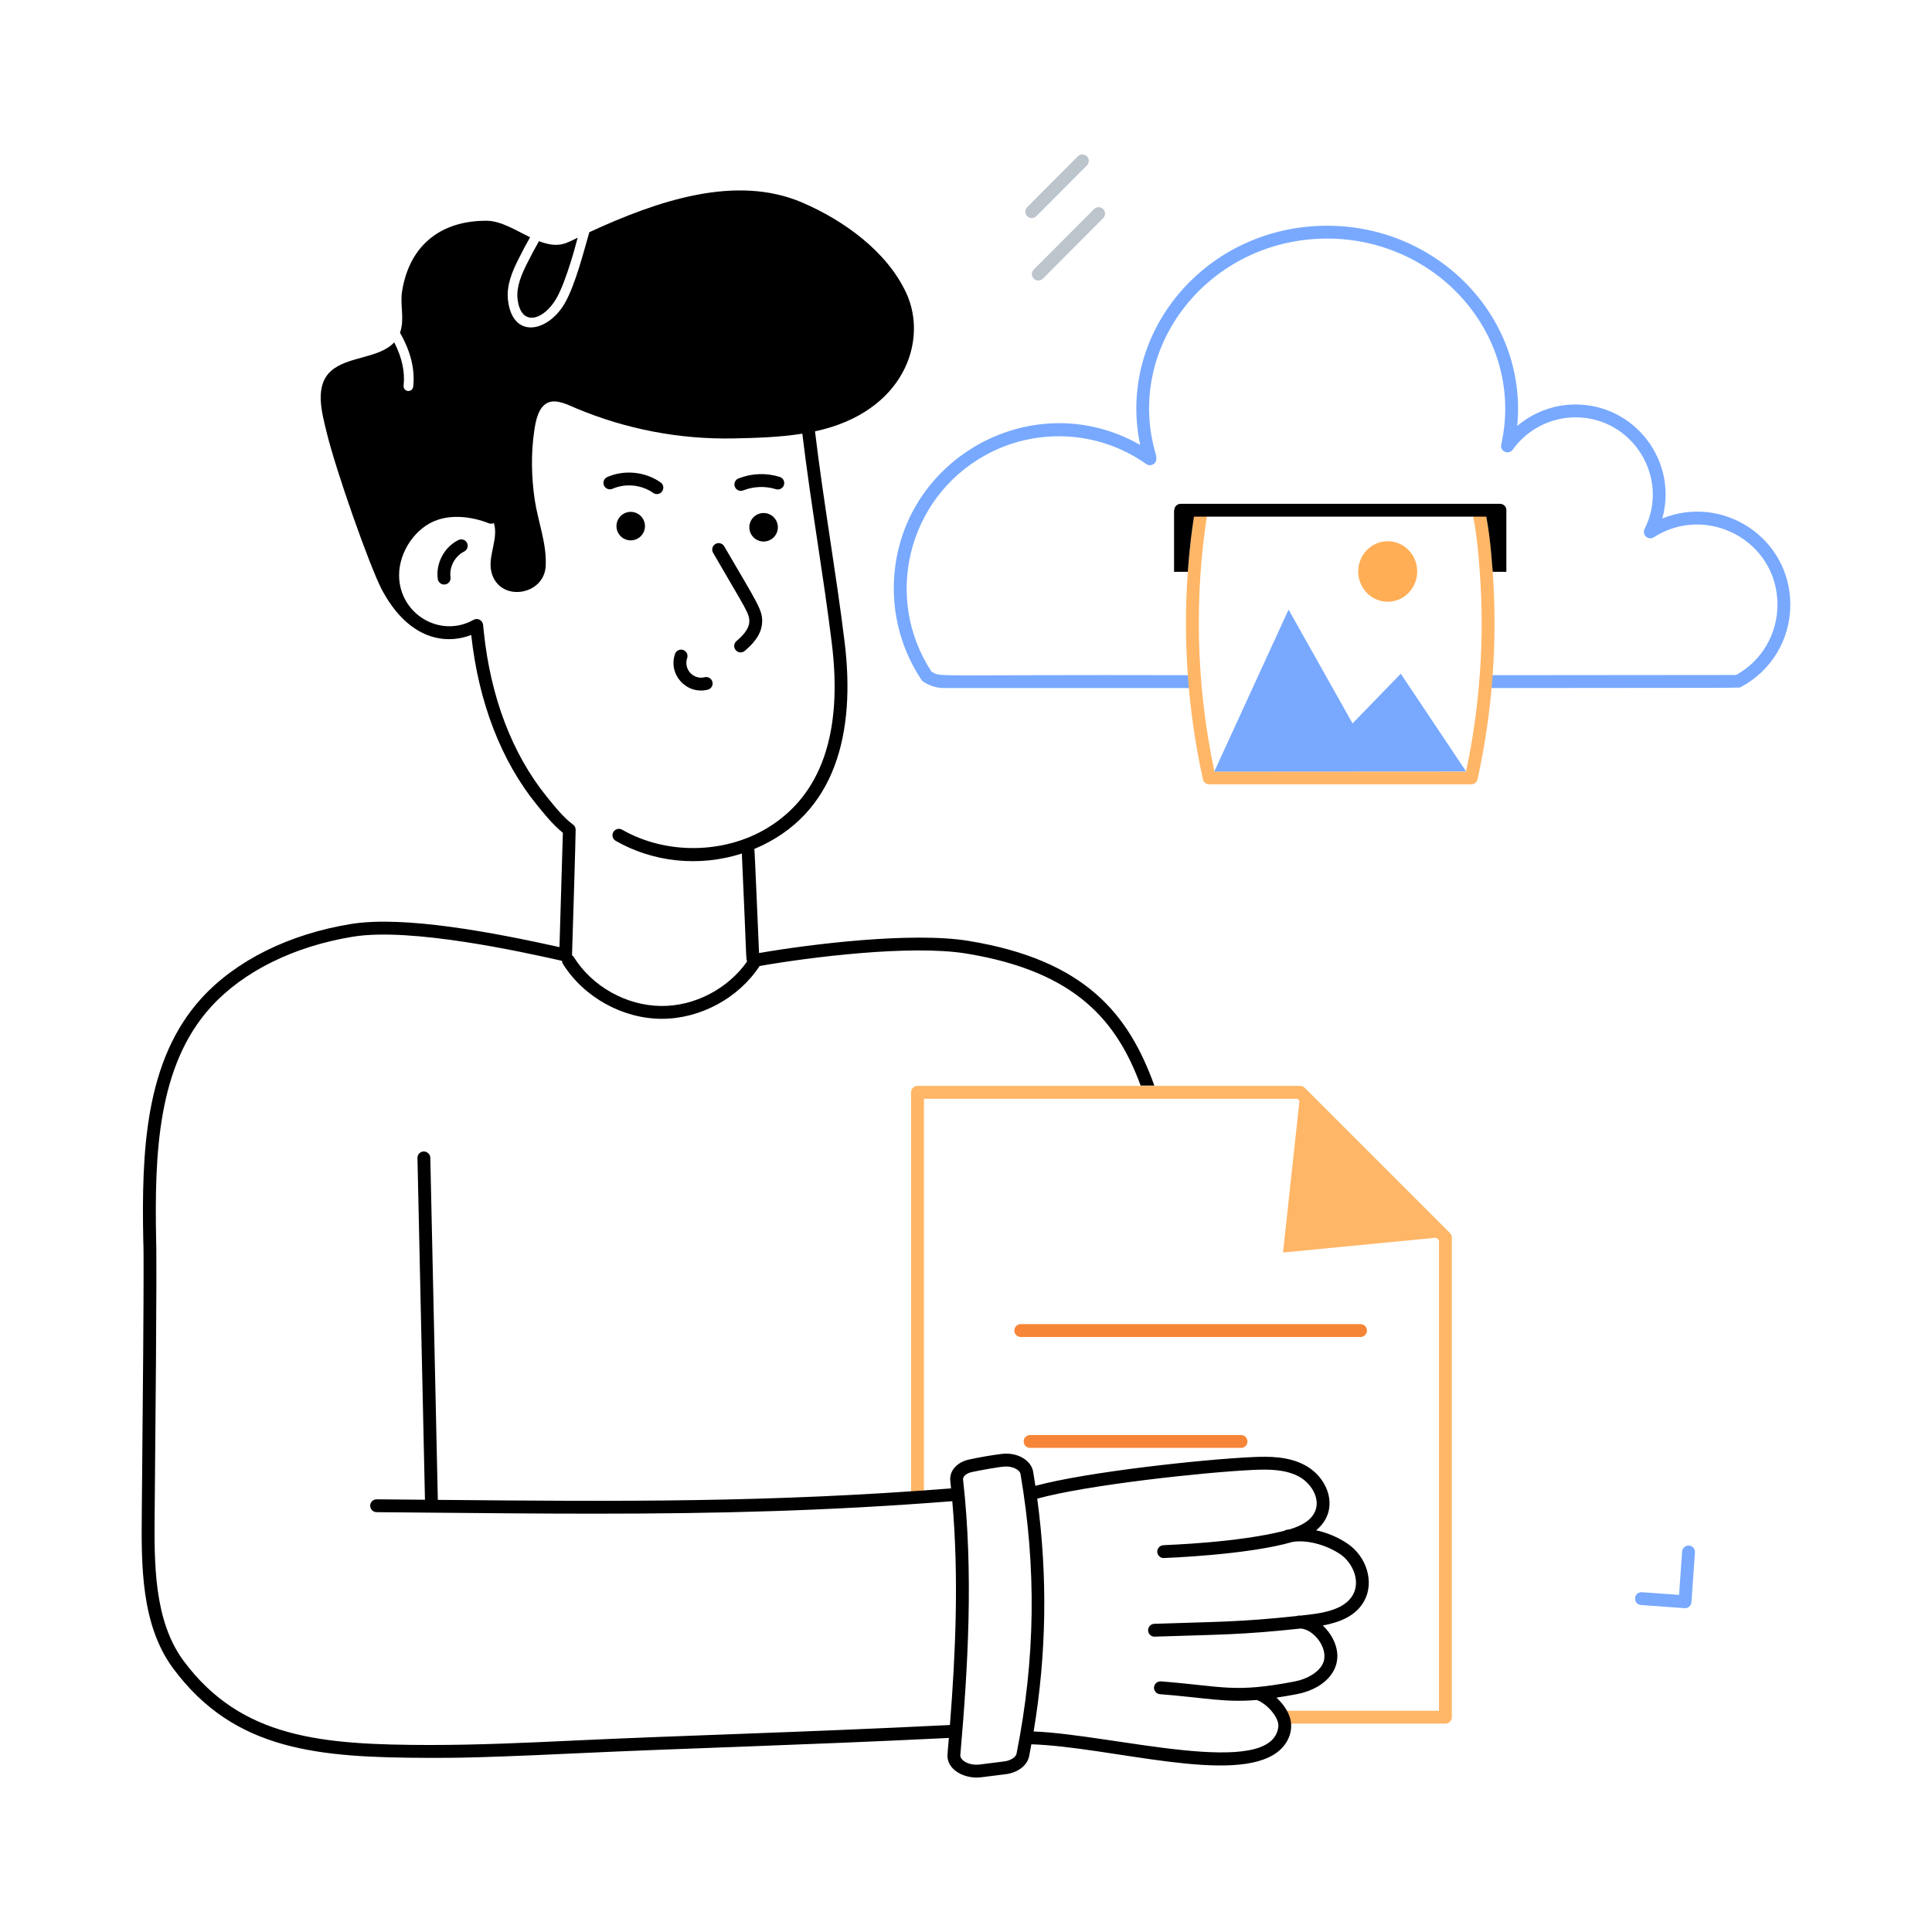 <svg xmlns="http://www.w3.org/2000/svg" enable-background="new 0 0 300 300" viewBox="0 0 300 300" id="cloud-media"><g><path fill="#ffb666" d="M224.445,267.641h-24.817c-0.551,0-0.998-0.446-0.998-0.998
						s0.447-0.998,0.998-0.998h23.819v-73.058l-21.972-21.973h-58.01v61.592
						c0,0.552-0.447,0.998-0.998,0.998c-0.551,0-0.998-0.446-0.998-0.998v-62.59
						c0-0.552,0.447-0.998,0.998-0.998h59.421c0.265,0,0.519,0.105,0.706,0.292
						l22.557,22.558c0.187,0.187,0.292,0.441,0.292,0.706v74.469
						C225.443,267.195,224.996,267.641,224.445,267.641z"></path><path fill="#ffb666" d="M224.665,192.028l-25.439,2.464l2.721-25.112
						C202.728,169.771,218.149,184.426,224.665,192.028z"></path><path fill="#f78537" d="M211.26 207.607h-52.757c-.551 0-.998-.446-.998-.998 0-.552.447-.998.998-.998h52.757c.551 0 .998.446.998.998C212.258 207.161 211.811 207.607 211.26 207.607zM192.707 224.828h-32.752c-.551 0-.998-.446-.998-.998 0-.552.447-.998.998-.998h32.752c.551 0 .998.446.998.998C193.705 224.382 193.259 224.828 192.707 224.828z"></path><path fill="#78a9ff" d="M230.703,106.841c-0.551,0-0.998-0.446-0.998-0.998
						s0.447-0.998,0.998-0.998c4.448-0.003,38.778-0.03,38.883-0.035
						c3.964-2.189,6.418-6.348,6.418-10.904c0-10.017-11.057-15.712-19.202-10.479
						c-0.854,0.548-1.885-0.385-1.431-1.288
						c3.975-7.904-1.8-17.336-10.726-17.336c-3.855,0-7.499,1.877-9.748,5.021
						c-0.631,0.88-2.022,0.257-1.786-0.798
						c3.716-16.675-9.738-31.98-27.021-31.98c-18.268,0-31.621,16.753-26.59,33.608
						c0.045,0.155,0.061,0.443,0.061,0.585c0,0.816-0.92,1.277-1.575,0.815
						c-7.639-5.411-17.5-5.584-25.082-1.313
						c-11.947,6.662-15.762,22.101-8.27,33.547
						c1.687,0.93-1.569,0.446,40.886,0.556c0.551,0,0.998,0.446,0.998,0.998
						s-0.447,0.998-0.998,0.998h-38.994c-1.607,0-3.156-0.851-3.424-1.251
						c-2.82-4.219-4.31-9.132-4.31-14.208c0-19.651,21.285-31.991,38.253-22.293
						c-3.688-17.466,10.213-34.037,29.046-34.037c17.27,0,31.135,14.314,29.502,31.093
						c2.503-2.127,5.71-3.336,9.053-3.336c9.24,0,15.927,8.802,13.481,17.697
						C267.507,76.716,278,83.513,278,93.906c0,5.367-2.938,10.26-7.666,12.769
						C269.998,106.852,272.612,106.795,230.703,106.841z"></path><path fill="#ffb666" d="M229.435,121.007c-0.1,0.459-0.509,0.788-0.978,0.788h-40.691
									c-0.469,0-0.878-0.329-0.978-0.788c-2.325-10.589-3.124-21.428-2.345-32.217
									v-0.07c0.273-3.909,0.927-8.749,1.108-9.651
									c0.09-0.549,0.609-0.918,1.148-0.828c0.539,0.09,0.908,0.599,0.828,1.138
									c-2.076,12.903-1.864,26.733,1.048,40.421h39.074
									c2.166-10.18,2.884-20.58,2.136-30.94
									c-0.191-2.75-0.555-6.721-1.198-9.402
									c-0.13-0.539,0.2-1.078,0.739-1.208
									c0.554-0.123,1.151,0.205,1.248,0.978
									c0.937,3.974,1.131,9.303,1.218,9.561
									C232.559,99.579,231.751,110.428,229.435,121.007z"></path><ellipse cx="215.482" cy="88.739" fill="#ffae55" rx="4.58" ry="4.698"></ellipse><g><path fill="#78a9ff" d="M261.579,249.716l-6.762-0.489
				c-0.55-0.039-0.963-0.518-0.923-1.067c0.04-0.551,0.512-0.971,1.068-0.923
				l5.764,0.417l0.472-6.737c0.038-0.549,0.508-0.955,1.065-0.926
				c0.55,0.039,0.964,0.516,0.926,1.066l-0.541,7.734
				C262.608,249.344,262.123,249.759,261.579,249.716z"></path></g><g><path fill="#bcc4cc" d="M160.526 43.272c-.39-.389-.391-1.02-.002-1.411l9.362-9.395c.389-.391 1.021-.391 1.412-.002.39.389.391 1.02.002 1.411l-9.362 9.395C161.552 43.659 160.92 43.664 160.526 43.272zM159.506 33.576c-.39-.389-.391-1.02-.002-1.411l7.861-7.889c.389-.391 1.021-.393 1.412-.002.39.389.391 1.02.002 1.411l-7.861 7.889C160.53 33.964 159.896 33.966 159.506 33.576z"></path></g><g><path d="M116.342 96.647c-.097 1.15-1.113 2.154-1.986 2.901-.419.359-.469.988-.111 1.407.359.42.989.468 1.407.111 1.164-.995 2.52-2.377 2.679-4.251.172-2.052-.658-3.005-5.877-11.984-.277-.478-.887-.639-1.365-.362-.477.277-.638.888-.362 1.364C115.782 94.607 116.457 95.275 116.342 96.647zM95.103 75.899c2.031-.888 4.511-.637 6.321.639.174.123.375.182.574.182.972 0 1.371-1.254.576-1.814-2.368-1.671-5.616-1.998-8.271-.836-.505.221-.735.809-.514 1.315C94.009 75.889 94.599 76.123 95.103 75.899zM115.406 76.151c1.593-.634 3.443-.702 5.077-.192.522.166 1.086-.128 1.25-.654.164-.526-.129-1.087-.655-1.25-2.094-.656-4.37-.569-6.409.241-.512.204-.763.785-.559 1.296C114.315 76.107 114.897 76.352 115.406 76.151z"></path><circle cx="97.938" cy="81.695" r="2.213"></circle><circle cx="118.571" cy="81.875" r="2.213"></circle><path d="M109.899,107.097c0.535-0.134,0.861-0.674,0.727-1.21
			c-0.133-0.535-0.677-0.859-1.21-0.728c-1.743,0.435-3.301-1.253-2.715-2.963
			c0.179-0.521-0.099-1.089-0.62-1.268c-0.523-0.175-1.089,0.099-1.268,0.621
			C103.72,104.735,106.598,107.91,109.899,107.097z"></path><path d="M209.213,239.674c-1.479-0.994-3.167-1.692-4.843-2.055
			c3.713-3.041,2.038-8.08-1.749-10.108c-2.594-1.39-5.589-1.373-8.192-1.253
			c-7.693,0.36-25.627,2.289-33.654,4.463c-0.111-0.73-0.224-1.46-0.348-2.189
			c-0.31-1.817-2.488-3.061-4.863-2.771c-1.531,0.186-3.283,0.486-5.066,0.867
			c-1.904,0.405-3.113,1.776-2.938,3.33c0.043,0.386,0.078,0.773,0.118,1.159
			c-28.186,2.214-51.53,2.04-79.693,1.781l-1.167-53.125
			c-0.013-0.552-0.468-0.96-1.02-0.977c-0.551,0.013-0.988,0.469-0.976,1.019
			l1.166,53.064l-7.499-0.067h-0.008c-0.547,0-0.993,0.442-0.998,0.989
			c-0.004,0.552,0.439,1.002,0.99,1.007l8.449,0.076
			c8.765,0.081,17.131,0.158,25.366,0.158c19.453,0,36.423-0.437,55.584-1.938
			c1.031,11.748,0.516,23.533-0.369,34.753c-23.59,1.17-41.528,1.616-58.305,2.409
			c-7.366,0.35-14.951,0.695-22.476,0.695
			c-16.699-0.035-29.212-0.989-38.181-13.018
			c-4.687-6.286-4.6-15.287-4.523-23.227
			c0.389-40.082,0.243-41.28,0.229-42.04
			c-0.264-13.371,0.178-27.193,8.536-36.353c5.05-5.52,12.873-9.382,22.029-10.875
			c9.068-1.482,26.609,2.438,32.457,3.749c0.01,0.16,0.045,0.32,0.135,0.466
			c3.252,5.214,9.322,8.536,15.372,8.536c5.971,0,11.905-3.206,15.178-8.201
			c7.641-1.341,23.398-3.346,32.096-1.932c17.147,2.8,23.413,10.607,27.073,20.505
			h2.124c-3.977-11.056-10.69-19.504-28.876-22.475
			c-8.861-1.438-24.654,0.531-32.508,1.892c-0.174-3.891-0.663-15.823-0.731-16.163
			c12.789-5.372,15.725-18.243,14.017-32.146
			c-1.34-10.902-3.252-21.534-4.597-32.701
			c13.881-2.965,17.61-14.117,14.157-21.508
			c-3.034-6.487-9.731-11.268-16.149-14.022
			c-10.28-4.402-22.386-0.319-33.036,4.601H91.514
			c-0.845,2.897-2.188,8.272-3.862,11.118c-2.664,4.496-8.072,5.488-8.773-0.559
			c-0.269-2.346,0.709-4.551,1.657-6.427c0.559-1.128,1.158-2.246,1.777-3.344
			c-2.246-1.078-4.501-2.535-6.727-2.555c-6.917-0.05-11.957,3.603-13.144,10.909
			c-0.366,2.182,0.436,4.332-0.329,6.477c1.667,2.914,2.355,5.729,2.046,8.384
			c-0.04,0.379-0.359,0.659-0.739,0.659h-0.09
			c-0.409-0.05-0.699-0.419-0.659-0.838c0.24-2.106-0.25-4.362-1.457-6.717
			c-2.296,2.515-7.206,2.146-9.781,4.421c-2.625,2.306-1.467,6.417-0.759,9.372
			c1.499,6.213,6.707,20.916,8.603,24.582c3.882,7.304,9.335,8.789,13.897,7.069
			c1.128,10.427,4.639,19.536,10.17,26.354c1.231,1.507,2.478,3.08,4.058,4.364
			l-0.528,17.75c-10.157-2.253-24.128-4.935-32.385-3.589
			c-9.597,1.566-17.829,5.65-23.181,11.5
			c-8.854,9.704-9.33,23.964-9.059,37.738c0.012,0.603,0.189-0.68-0.229,41.982
			c-0.079,8.256-0.17,17.615,4.919,24.44
			c9.523,12.772,22.493,13.785,39.777,13.821c1.78-0.041,4.115,0.178,22.575-0.697
			c16.928-0.801,34.849-1.251,58.049-2.397c-0.069,0.834-0.14,1.665-0.212,2.492
			c-0.215,2.462,2.683,3.92,5.175,3.623c1.336-0.154,2.562-0.331,3.813-0.478
			c1.916-0.226,3.398-1.353,3.688-2.804c0.123-0.615,0.234-1.231,0.348-1.848
			c12.339,0.412,31.527,6.354,38.225,1.199c1.706-1.312,2.655-3.538,1.791-5.712
			c-0.388-0.976-1.108-1.943-1.964-2.732c0.973-0.145,2.023-0.322,3.197-0.546
			c4.628-0.884,7.703-4.384,5.575-8.579c-0.373-0.736-0.917-1.461-1.576-2.071
			c2.724-0.516,5.17-1.505,6.448-3.84
			C213.422,245.697,212.24,241.706,209.213,239.674z M84.894,123.698
			c-5.339-6.582-8.717-15.433-9.77-25.599l-0.113-1.087
			c-0.074-0.691-0.846-1.127-1.487-0.76c-5.144,2.896-11.553-0.884-11.553-6.947
			c0-3.688,2.607-7.45,5.946-8.568c2.253-0.783,5.163-0.594,7.981,0.515
			c0.267,0.104,0.548,0.082,0.788-0.03c0.025,0.102,0.117,0.321,0.177,0.898
			c0.21,2.365-1.238,4.711-0.449,7.076c1.457,4.332,8.044,3.194,8.314-1.228
			c0.21-3.523-1.178-6.916-1.697-10.36c-0.519-3.523-0.589-7.226-0.08-10.669
			c0.21-1.457,0.599-3.772,2.166-4.431c1.347-0.569,3.144,0.389,4.361,0.898
			c7.735,3.244,16.049,4.84,24.442,4.671c3.424-0.07,7.099-0.175,10.664-0.738
			c1.362,11.272,3.243,21.681,4.583,32.585c1.714,13.953-1.661,23.594-10.032,28.655
			c-6.694,4.048-15.751,4.148-22.535,0.252c-0.477-0.272-1.088-0.11-1.363,0.368
			c-0.274,0.478-0.11,1.088,0.368,1.363c5.676,3.261,12.847,4.141,19.588,1.972
			c0.79,17.258,0.616,16.345,0.827,16.749c-2.986,4.264-8.192,6.988-13.373,6.921
			c-5.384-0.047-10.702-3.028-13.551-7.596c-0.073-0.117-0.167-0.214-0.274-0.289
			c0.022-0.255,0.592-19.075,0.563-19.386c0.023-0.328-0.098-0.661-0.382-0.872
			C87.471,126.921,86.168,125.272,84.894,123.698z M157.848,272.307
			c-0.097,0.486-0.819,1.078-1.964,1.212c-1.28,0.151-2.502,0.327-3.808,0.478
			c-1.016,0.116-2.042-0.164-2.613-0.717c-0.25-0.244-0.366-0.496-0.345-0.75
			c1.187-13.636,2.06-28.256,0.427-42.794c-0.054-0.481,0.536-0.979,1.371-1.157
			c1.149-0.245,4.426-0.864,5.312-0.864c1.16,0,2.135,0.577,2.233,1.151
			C160.943,243.418,160.793,257.575,157.848,272.307z M210.097,247.612
			c-1.405,2.565-5.277,2.948-8.191,3.263c-0.169-0.004-0.229-0.058-0.54,0.059
			c-9.002,0.957-12.289,0.875-22.127,1.211c-0.551,0.019-0.982,0.481-0.963,1.031
			c0.02,0.584,0.541,1.004,1.032,0.963c10.084-0.34,13.344-0.259,22.672-1.263
			c2.147,0.169,4.485,3.296,3.405,5.498c-0.623,1.27-2.333,2.34-4.358,2.726
			c-9.464,1.81-10.935,0.765-20.757-0.018c-0.549-0.03-1.03,0.367-1.074,0.916
			c-0.043,0.55,0.366,1.03,0.916,1.074c7.237,0.575,10.036,1.323,15.058,0.899
			c0.025,0.012,0.042,0.033,0.068,0.043c1.524,0.577,3.428,2.704,3.259,4.124
			c-0.979,8.254-25.821,1.169-37.996,0.725c2.002-11.983,2.189-24.108,0.559-36.15
			c7.647-2.132,25.967-4.11,33.464-4.461c2.336-0.111,5.01-0.131,7.155,1.019
			c1.83,0.98,3.336,3.278,2.577,5.283c-0.582,1.539-2.226,2.386-3.977,2.918
			c-0.434,0.072-0.611,0.059-0.88,0.242c-7.521,1.867-17.985,2.165-18.779,2.226
			c-0.55,0.042-0.961,0.522-0.919,1.071c0.042,0.546,0.517,0.961,1.072,0.919
			c0.1-0.008,13.003-0.466,19.931-2.505c2.545-0.387,5.497,0.63,7.396,1.905
			C210.02,242.62,211.28,245.451,210.097,247.612z"></path><path d="M80.366 46.439c.525 4.423 4.053 3.26 5.988-.03 1.627-2.755 3.244-9.142 3.264-9.202 0-.01.03-.12.09-.299-1.716.801-2.896 1.744-6.018.539-.639 1.128-1.248 2.256-1.816 3.403C81.024 42.536 80.146 44.503 80.366 46.439zM71.191 83.855c-2.206 1.077-3.555 3.623-3.21 6.053.078.549.587.925 1.129.848.545-.078.925-.583.847-1.129-.224-1.571.683-3.282 2.109-3.979.495-.242.701-.839.459-1.334C72.284 83.819 71.687 83.612 71.191 83.855zM232.922 78.232h-49.586c-.551 0-.997.446-.998.997h-.031v9.561h2.136c.129-1.397.207-3.564.952-8.562h45.392c.734 3.761.942 8.377 1.004 8.562h2.116v-9.492C233.952 78.669 233.462 78.232 232.922 78.232z"></path></g><g><polygon fill="#78a9ff" points="188.553 119.809 200.088 94.657 210.024 112.332 217.51 104.613 227.655 119.786"></polygon></g></g></svg>